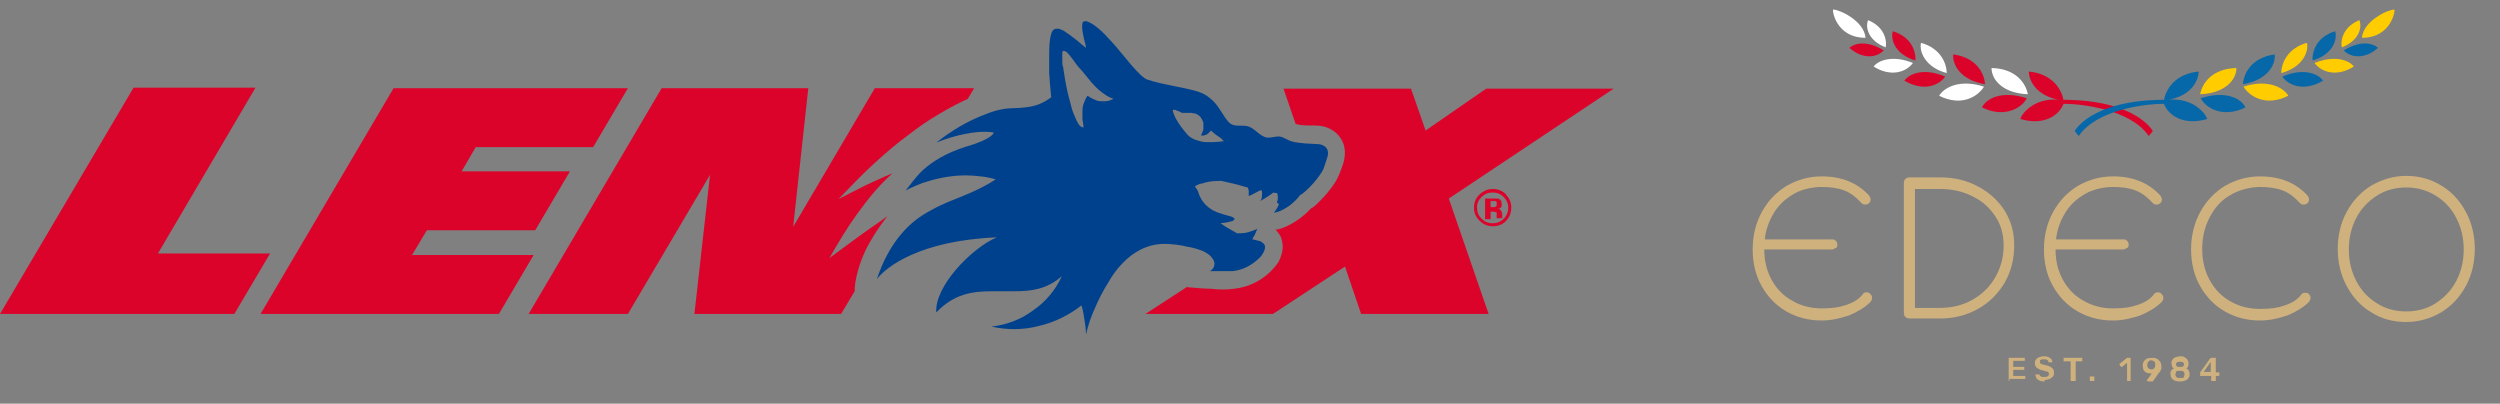 <?xml version="1.0" encoding="UTF-8"?>
<svg xmlns="http://www.w3.org/2000/svg" id="Layer_1" version="1.1" viewBox="0 0 496.1 80.1">
  <rect x="0" y="0" width="496.1" height="80.1" fill="#808080" stroke="none"/>
  <defs>
    <style>
      .st0 {
        fill: #fc0;
      }

      .st1 {
        fill: #00418d;
      }

      .st2 {
        fill: #fff;
      }

      .st3 {
        fill: #cfb17e;
      }

      .st4 {
        fill: #0768a9;
      }

      .st5 {
        fill: #dc032b;
      }
    </style>
  </defs>
  <g>
    <path class="st5" d="M81.8,50.6h24.1l-6.9,11.7h-47.3l26.4-44.8h46.5l-6.9,11.7h-23.3l-2.8,4.8h21.5l-6.9,11.7h-21.5l-3,5ZM31.4,50.2l19.3-32.8h-24.2L0,62.3h46.5l7.1-12h-22.3M192,19.7l1.3-2.2h-19.7l-16.2,27.5,3-27.5h-29.1l-26.4,44.8h19.7l16.3-27.6-3.1,27.6h29.1l2.7-4.5c0-1.2.2-2.3.5-3.5.3-1.2.7-2.4,1.2-3.6.5-1.2,1.2-2.5,2-3.8.8-1.3,1.7-2.6,2.8-4-1.9,1.4-3.9,2.7-5.8,4.1-1.9,1.4-3.8,2.8-5.7,4.2,1.7-3,3.5-6,5.6-8.9,2.1-2.9,4.3-5.6,6.9-7.9-1.8.7-3.6,1.6-5.4,2.4-1.8.9-3.5,1.8-5.3,2.7,2.4-2.5,4.7-4.9,7-7,2.3-2.1,4.5-4,6.7-5.6,2.2-1.7,4.2-3.1,6.3-4.3,2-1.2,3.9-2.2,5.7-3M235.6,56.9l-8.3,5.4h25.3l14.3-9.4,3.2,9.4h25.3l-7.9-22.9,32.7-21.8h-25.3l-12,8.3-2.9-8.3h-25.3l2.4,7c1,.3,2,.3,3.1.3,1,0,2.1,0,3.1.4,1.4.5,2.5,1.5,3.1,2.8.6,1.2.6,2.7.2,4.2-.5,1.5-1,2.9-1.8,4.1-.8,1.2-1.7,2.3-2.7,3.3-.6.6-1.2,1.3-2,1.7-1.3,1.5-4.3,3.8-7,4.2.3.2.5.5.7.8.2.3.4.6.5,1,.2.7.3,1.4.2,2.2-.1.8-.4,1.6-.8,2.4-.2.3-1,1.5-2.5,2.7-1.5,1.2-3.6,2.3-6.3,2.6-1.5.2-3,.2-4.6,0-1.5,0-3-.2-4.6-.3M298.9,38.6c-.7-.7-1.6-1.1-2.6-1.1s-1.8.3-2.6,1c-.8.7-1.2,1.6-1.2,2.7s.4,1.9,1.1,2.6c.7.7,1.6,1.1,2.6,1.1s1.9-.3,2.6-1c.7-.7,1.1-1.6,1.1-2.7s-.4-1.9-1.1-2.6M298.4,43.4c-.6.6-1.3.9-2.2.9s-1.6-.3-2.2-.9c-.6-.6-.9-1.3-.9-2.2s.3-1.5.9-2.1c.6-.6,1.3-.9,2.2-.9s1.6.3,2.2.9c.6.6.9,1.3.9,2.1s-.3,1.6-.9,2.2M297,40.4c0-.1,0-.2,0-.3,0,0-.1-.1-.2-.2,0,0-.2,0-.3,0-.1,0-.2,0-.4,0h-.3v1.2h.4c.1,0,.2,0,.3,0,0,0,.2,0,.3-.1,0,0,.1-.1.2-.2,0,0,0-.2,0-.3M297,43.3c0,0,0-.1,0-.2,0,0,0-.2,0-.3,0-.1,0-.2,0-.3,0,0,0-.1,0-.2,0-.1,0-.2-.2-.2,0,0-.2,0-.3-.1,0,0-.2,0-.3,0,0,0-.1,0-.2,0h-.2v1.5h-1.1v-4.1c.3,0,.6,0,1.1,0,.3,0,.5,0,.6,0,.1,0,.2,0,.3,0,.2,0,.3,0,.4,0s.3,0,.4.1c.2.1.3.2.4.4,0,.2.1.4.1.6s0,.3,0,.4c0,.1-.1.2-.2.3,0,0-.2.1-.3.2-.1,0-.2,0-.4,0,.3,0,.5.1.6.2.2.2.4.5.4.9v.4c0,0,0,.1,0,.2,0,0,0,.1,0,.2h-1Z"></path>
    <path class="st1" d="M253.4,40.2c.2-.6.3-1.3,0-1.9-.2,0-.5,0-.7-.1-.4.3-.8.6-1.3.9-.4.3-.9.5-1.3.8,0,0,.2-.3.3-.7,0-.4.1-.9,0-1.4-.1,0-.2,0-.4,0-.6.3-1.1.6-1.5.8-.4.2-.7.3-.7.3,0-.3,0-.6,0-.9,0-.3-.1-.6-.2-.8-.9-.2-1.7-.5-2.6-.7-.9-.2-1.7-.4-2.6-.6-.2,0-.4,0-.6,0-1.2,0-2.4.2-3.2.5,0,0-.6,0-1.5.6.2.3.4.5.5.7.1.2.2.4.2.5.6,1.9,1.8,2.9,3,3.6,1.2.6,2.6.9,3.6,1.2.7.3.7.5.3.8-.5.2-1.4.4-2.5.5.3.2.7.5,1.2.8.5.3,1.2.7,2.1,1.2.7,0,1.4,0,2.1-.2.7-.2,1.3-.4,1.9-.7-.2.5-.4.9-.5,1.2-.2.3-.4.6-.5.9.3,0,.8.2,1.3.3.3,0,.7.3,1,.6.3.3.4.9-.2,1.9-.3.5-.5.8-1.5,1.6-1,.8-2.5,1.7-4.5,1.9,0,0-.3,0-.8,0-.5,0-1.2,0-1.9,0s-.6,0-.9,0c-.3,0-.6,0-.9,0,.7-.4.9-1,.9-1.5s-.4-1.1-.9-1.6c-.6-.5-1.3-.9-2-1.1-.8-.3-1.6-.5-2.3-.6-1.6-.4-3.2-.6-4.8-.6-1.6,0-3.2.4-4.6,1.1-1.4.7-2.7,1.7-3.7,2.8-1.1,1.1-2,2.4-2.8,3.8-1,1.6-1.9,3.3-2.6,5-.8,1.7-1.4,3.5-1.8,5.3,0,0,0-1.1-.2-2.3-.2-1.3-.4-2.7-.7-3.5-2.4,1.9-5.4,3.4-8.5,4.1-3.1.8-6.3.8-9.4.1,3-.3,5.9-1.4,8.3-3.2,2.5-1.7,4.5-4.1,5.7-6.8-2.9,2.6-6.1,3-9.3,3s-3.1,0-4.6,0c-3.8,0-7.5.5-11,4.2-.2-2.5,1.5-5.7,3.9-8.5,2.4-2.8,5.5-5.3,8.1-6.4-7.6.3-13.2,1.8-17,3.5-3.8,1.7-5.9,3.6-6.8,4.8,1.3-3.9,3-6.8,4.8-8.9,1.8-2.2,3.9-3.7,6-4.8,2.1-1.2,4.3-2,6.5-2.9s4.3-1.9,6.3-3.2c-1-.3-2-.5-3-.6-1-.1-2-.2-2.9-.2-3.5,0-6.5.8-8.6,1.5-2.1.8-3.4,1.5-3.4,1.5.8-.9,1.8-2.5,3.5-4.1,1.8-1.6,4.4-3.3,8.5-4.6,2.8-.8,4.1-1.5,4.8-2,.7-.5.7-.8.7-.8-1.8-.3-3.8-.1-5.8.3-2,.4-3.9,1-5.6,1.7,2.9-2.3,6.2-4.3,9.7-5.6,1.2-.5,2.5-.9,3.8-1.1,1.4-.2,2.8-.1,4.2-.3,2-.2,3.5-.8,5.1-2-.2-1.8-.3-3.4-.4-4.8,0-1.4,0-2.7,0-3.9,0-1.4.1-2.7.3-3.5.2-.9.5-1.4,1.2-1.4s.5,0,.9.2c.4.1.8.4,1.2.7.5.3,1.2.9,1.9,1.4.7.6,1.4,1.2,1.8,1.5,0-.2-.1-.8-.4-1.8-.2-1-.5-2.2-.3-3,0-.2,0-.3.2-.4,0,0,.2-.1.4-.1.5,0,1.4.5,2.4,1.3,1,.8,2,1.9,2.9,2.9,1.2,1.3,2.5,3,3.8,4.5,1.3,1.5,2.5,2.7,3.2,2.9,3.3,1.1,6.8,1.4,10.1,2.4,1.2.4,2.1,1,3,1.9,1.2,1.2,1.8,2.7,2.9,4,1,1.2,2.3.7,3.6.9,1.6.2,2.5,2,4.1,2.3.9.1,1.7-.3,2.6-.2.9.2,1.6.8,2.5,1,1.6.4,3.4.4,5,.5,1,0,2.5.7,1.9,2.6-.2.6-.4,1.3-.8,2.4-.3.6-1.1,1.8-2.1,2.9-1,1.1-2,2-2.5,2.2-.4.6-1.2,1.4-2.1,2.1-1,.7-2.1,1.3-3.1,1.4.4-.5.8-1.1,1-1.7M242.4,27.5c-.2-.1-.4-.3-.6-.4-.2-.2-.5-.3-.7-.5-.2-.2-.5-.4-.8-.7-.2.2-.4.5-.6.6-.2.2-.5.3-.8.4,0,0-.2,0-.3,0,0,0-.2,0-.3,0,.2-.4.4-.8.5-1.2,0-.4,0-.9,0-1.3-.1-.4-.3-.8-.6-1.2-.3-.3-.7-.6-1.1-.7-.2,0-.4,0-.6-.1-.2,0-.4,0-.6,0-.2,0-.4,0-.6,0-.2,0-.4,0-.6,0-.1,0-.3,0-.5-.2-.2,0-.3-.2-.5-.2-.2,0-.4-.2-.5-.2-.2,0-.3,0-.5,0,.2,1.2,1,2.4,1.7,3.4.7.9,1.3,1.6,1.3,1.6.5.5,1.1.8,1.7,1,.6.2,1.3.4,1.9.4.2,0,.5,0,.7,0,.2,0,.4,0,.6,0,1.2,0,2.1-.2,2.3-.2-.1-.1-.3-.2-.5-.4M221.3,19.7c-1.3-.3-2.3-1.1-3.3-1.9-1-.9-1.8-1.9-2.6-2.9-.4-.5-.8-1-1.3-1.5-.4-.5-.8-1-1.2-1.6-.2-.2-.5-.7-.8-1-.3-.4-.7-.7-1-.7s-.3.2-.3.6c0,.4,0,.8,0,1.3,0,.5,0,1,.2,1.4,0,.4.1.7.1.8.3,2.1.8,4.4.9,4.7.2.8.4,1.5.6,2.3.2.8.5,1.5.8,2.2.1.3.4.8.6,1.2.3.4.6.7,1,.7,0-.5-.1-1-.2-1.6,0-.6,0-1.1,0-1.7,0-.6.1-1.1.3-1.6.2-.5.4-1,.7-1.4.6.4,1.2.7,1.7.9.5.2,1,.2,1.5.2.6,0,1.2-.1,1.5-.3.4-.1.6-.3.6-.3"></path>
  </g>
  <g>
    <path class="st3" d="M398.7,75.6s0,0-.1,0c0,0,0,0,0-.1v-4.4s0,0,0-.1c0,0,0,0,.1,0h3c0,0,0,0,.1,0,0,0,0,0,0,.1v.4s0,0,0,.1c0,0,0,0-.1,0h-2.2v1.2h2.1c0,0,0,0,.1,0,0,0,0,0,0,.1v.4s0,0,0,.1c0,0,0,0-.1,0h-2.1v1.2h2.3s0,0,.1,0c0,0,0,0,0,.1v.4s0,0,0,.1c0,0,0,0-.1,0h-3Z"></path>
    <path class="st3" d="M405.8,75.7c-.4,0-.8,0-1.1-.2-.3-.1-.5-.3-.6-.5-.1-.2-.2-.4-.2-.6,0,0,0,0,0-.1,0,0,0,0,.1,0h.6c0,0,.1,0,.1,0,0,0,0,0,0,0,0,0,0,.2.2.3,0,0,.2.2.3.2.1,0,.3,0,.5,0,.3,0,.6,0,.7-.2.2-.1.2-.3.2-.4s0-.2-.1-.3c0,0-.2-.2-.4-.2-.2,0-.4-.1-.7-.2-.3,0-.6-.2-.9-.3-.2-.1-.4-.3-.5-.4-.1-.2-.2-.4-.2-.7s0-.5.2-.7c.1-.2.3-.4.6-.5.3-.1.6-.2.9-.2s.6,0,.8.1c.2,0,.4.2.6.3.1.1.3.3.3.4,0,.1.1.3.1.4,0,0,0,0,0,0,0,0,0,0-.1,0h-.6s0,0-.1,0c0,0,0,0,0-.1,0-.1-.1-.3-.3-.4-.2-.1-.3-.1-.6-.1s-.4,0-.6.1c-.2,0-.2.2-.2.4s0,.2.1.3c0,0,.2.2.4.2.2,0,.4.1.7.2.4,0,.7.2.9.3.2.1.4.3.5.4.1.2.2.4.2.7s0,.6-.2.8-.4.4-.7.5c-.3.1-.6.2-1,.2"></path>
    <path class="st3" d="M411,75.6s0,0-.1,0c0,0,0,0,0-.1v-3.8h-1.3s0,0-.1,0c0,0,0,0,0-.1v-.5s0,0,0-.1,0,0,.1,0h3.5c0,0,0,0,.1,0,0,0,0,0,0,.1v.5s0,0,0,.1c0,0,0,0-.1,0h-1.2v3.8s0,0,0,.1c0,0,0,0-.1,0h-.6Z"></path>
    <path class="st3" d="M414.8,75.6s0,0-.1,0c0,0,0,0,0-.1v-.7c0,0,0,0,0-.1,0,0,0,0,.1,0h.7s0,0,.1,0c0,0,0,0,0,.1v.7s0,0,0,.1c0,0,0,0-.1,0h-.7Z"></path>
    <path class="st3" d="M422.2,75.6c0,0,0,0-.1,0,0,0,0,0,0-.1v-3.5l-1,.8s0,0-.1,0c0,0,0,0-.1,0l-.3-.4s0,0,0-.1c0,0,0,0,0-.1l1.5-1.2s0,0,0,0c0,0,0,0,0,0h.6s0,0,.1,0c0,0,0,0,0,.1v4.4s0,0,0,.1c0,0,0,0-.1,0h-.6Z"></path>
    <path class="st3" d="M426.1,75.6s0,0-.1,0,0,0,0-.1,0,0,0,0c0,0,0,0,0,0l1-1.4c0,0-.2,0-.3,0-.2,0-.4,0-.6-.1-.2,0-.4-.2-.5-.3-.1-.1-.3-.3-.3-.5s-.1-.4-.1-.6,0-.4.1-.6c0-.2.2-.4.3-.5.2-.2.3-.3.6-.4.2,0,.5-.1.8-.1s.6,0,.8.1c.2,0,.4.2.6.4.2.2.3.3.4.5,0,.2.1.4.1.6s0,.4,0,.5c0,.2-.1.3-.2.5,0,.1-.2.3-.3.4l-1.2,1.7s0,0,0,0c0,0,0,0-.2,0h-.6ZM426.9,73.3c.2,0,.3,0,.4-.1.1,0,.2-.2.3-.3,0-.1.1-.3.1-.5s0-.3-.1-.5c0-.1-.2-.2-.3-.3-.1,0-.3-.1-.4-.1s-.3,0-.4.1-.2.2-.3.3c0,.1-.1.3-.1.5s0,.3.1.5c0,.1.2.2.3.3.1,0,.3.1.4.1"></path>
    <path class="st3" d="M432.6,75.7c-.3,0-.6,0-.8-.1-.2,0-.4-.2-.6-.3s-.3-.3-.4-.5c0-.2-.1-.4-.1-.6s0-.5.2-.7c.1-.2.3-.3.5-.4-.2-.1-.3-.2-.4-.4,0-.2-.1-.4-.1-.6s0-.5.2-.7c.1-.2.3-.4.6-.5.3-.1.6-.2.9-.2s.7,0,.9.2c.3.1.4.3.6.5.1.2.2.4.2.7s0,.4-.1.6c0,.2-.2.3-.4.4.2,0,.4.2.5.4.1.2.2.4.2.7s0,.5-.2.8c-.1.2-.4.4-.6.5-.3.1-.6.2-1,.2M432.6,75c.2,0,.3,0,.5,0,.1,0,.3-.1.3-.3s.1-.2.1-.4,0-.3-.1-.4c0-.1-.2-.2-.3-.3-.1,0-.3,0-.5,0s-.3,0-.5,0c-.1,0-.3.1-.3.3,0,.1-.1.2-.1.4s0,.3.1.4.2.2.3.3c.1,0,.3,0,.5,0M432.6,72.8c.2,0,.3,0,.4,0,.1,0,.2-.1.3-.2,0,0,.1-.2.1-.3s0-.2-.1-.3c0,0-.2-.2-.3-.2-.1,0-.3,0-.4,0s-.3,0-.4,0c-.1,0-.2.1-.3.2,0,0-.1.2-.1.3s0,.2.1.3c0,0,.2.2.3.2.1,0,.3,0,.4,0"></path>
    <path class="st3" d="M438.9,75.6s0,0-.1,0c0,0,0,0,0-.1v-.9h-2.1c0,0,0,0-.1,0,0,0,0,0,0-.1v-.5s0,0,0,0c0,0,0,0,0-.1l2-2.8c0,0,.1-.1.3-.1h.7s0,0,.1,0c0,0,0,0,0,.1v2.8h.6c0,0,0,0,.1,0,0,0,0,0,0,.1v.5s0,0,0,.1c0,0,0,0-.1,0h-.6v.9s0,0,0,.1c0,0,0,0-.1,0h-.6ZM437.3,73.8h1.4v-2l-1.4,2Z"></path>
    <path class="st2" d="M402.4,18.7c-.4-2.2-2.4-5.1-7.2-5.2,0,2.3,2.2,5,7.2,5.2"></path>
    <path class="st2" d="M370.2,7.5c-.3-3.4-5.2-5.6-6.4-5.6-.3-.3.3,5.6,6.4,5.6"></path>
    <path class="st5" d="M393.9,16.7c-.1-2.1-1.7-5.3-6.3-5.9-.2,2,1.4,5.1,6.3,5.9"></path>
    <path class="st2" d="M386.3,14.5c0-2.1-1.4-5-5.1-6-.4,1.9,1,4.9,5.1,6"></path>
    <path class="st5" d="M380.1,12c.1-1.8-.8-4.7-4.5-5.8-.5,1.9.7,4.7,4.5,5.8"></path>
    <path class="st2" d="M374.2,9.4c.3-1.7-.5-4.2-3.5-5.4-.6,1.5.1,4.1,3.5,5.4"></path>
    <path class="st5" d="M402.2,19.5c-4.9-1.6-8,0-8.9,1.8,3.9,2,7.6.6,8.9-1.8"></path>
    <path class="st2" d="M384.8,19c4.6,2.3,7.8,0,8.9-1.8-4.6-1.5-7.8,0-8.9,1.8"></path>
    <path class="st5" d="M386,15.2c-4.2-1.8-7.1-.6-8.1.8,3.5,2.1,6.7,1.2,8.1-.8"></path>
    <path class="st2" d="M379.6,12.5c-3.9-1.6-6.8-.6-7.8.7,3.3,2.1,6.4,1.2,7.8-.7"></path>
    <path class="st5" d="M373.8,10c-3.2-2-5.7-1.5-6.8-.5,2.6,2.3,5.4,2,6.8.5"></path>
    <path class="st5" d="M409.5,19.9c-.5-2.6-2.6-5.3-6.9-5.7,0,1.7,1.4,4.8,6,5.6h.2c-4.8-.5-7.4,2.4-7.9,3.8,4.2,1.3,7.5-.3,8.6-3,3.6,0,13.3,1.1,16.9,6.4l.8-1s-3.2-6.1-17.6-6.2"></path>
    <path class="st0" d="M436.6,18.7c.4-2.2,2.4-5.1,7.2-5.2,0,2.3-2.2,5-7.2,5.2"></path>
    <path class="st0" d="M468.7,7.5c.3-3.4,5.2-5.6,6.4-5.6.3-.3-.3,5.6-6.4,5.6"></path>
    <path class="st4" d="M445.1,16.7c.1-2.1,1.7-5.3,6.3-5.9.2,2-1.4,5.1-6.3,5.9"></path>
    <path class="st0" d="M452.7,14.5c0-2.1,1.4-5,5.1-6,.4,1.9-1,4.9-5.1,6"></path>
    <path class="st4" d="M458.9,12c-.1-1.8.8-4.7,4.5-5.8.5,1.9-.7,4.7-4.5,5.8"></path>
    <path class="st0" d="M464.7,9.4c-.3-1.7.5-4.2,3.5-5.4.6,1.5-.1,4.1-3.5,5.4"></path>
    <path class="st4" d="M436.7,19.5c4.9-1.6,8,0,8.9,1.8-3.9,2-7.6.6-8.9-1.8"></path>
    <path class="st0" d="M454.1,19c-4.6,2.3-7.8,0-8.9-1.8,4.6-1.5,7.8,0,8.9,1.8"></path>
    <path class="st4" d="M452.9,15.2c4.2-1.8,7.1-.6,8.1.8-3.5,2.1-6.7,1.2-8.1-.8"></path>
    <path class="st0" d="M459.3,12.5c3.9-1.6,6.8-.6,7.8.7-3.3,2.1-6.4,1.2-7.8-.7"></path>
    <path class="st4" d="M465.1,10c3.2-2,5.7-1.5,6.8-.5-2.6,2.3-5.4,2-6.8.5"></path>
    <path class="st4" d="M429.4,19.9c.5-2.6,2.6-5.3,6.9-5.7,0,1.7-1.4,4.8-6,5.6h-.2c4.8-.5,7.4,2.4,7.9,3.8-4.2,1.3-7.5-.3-8.6-3-3.6,0-13.3,1.1-16.9,6.4l-.8-1s3.2-6.1,17.6-6.2"></path>
    <path class="st3" d="M371.2,58.4c.2.2.3.4.3.7s-.1.5-.3.8c-1.1,1.1-2.6,2-4.3,2.7-1.8.6-3.6,1-5.4,1-2.6,0-4.9-.6-7-1.8-2.1-1.2-3.7-2.9-4.9-5-1.2-2.1-1.8-4.6-1.8-7.3s.6-5.2,1.8-7.4c1.2-2.2,2.8-3.9,4.9-5.2,2.1-1.2,4.4-1.9,7-1.9,4,0,7.1,1.3,9.4,3.8.2.3.3.5.3.8s-.1.5-.3.7c-.2.2-.5.3-.8.3s-.5-.1-.7-.3c-1-1.1-2.1-2-3.4-2.5-1.3-.5-2.8-.7-4.5-.7s-3.8.4-5.4,1.3c-1.6.9-3,2.1-4,3.7s-1.7,3.4-1.9,5.4h13.4c.3,0,.6.1.7.3.2.2.3.4.3.7s0,.6-.3.7-.4.3-.7.3h-13.5c0,2.3.5,4.3,1.5,6.1,1,1.8,2.4,3.2,4.1,4.1,1.7,1,3.7,1.5,5.8,1.5s3.5-.2,4.9-.7c1.5-.5,2.6-1.2,3.3-2.2.2-.2.4-.3.7-.3s.5.1.7.3"></path>
    <path class="st3" d="M379,63.2c-.4,0-.7-.1-.9-.3-.2-.2-.3-.5-.3-.9v-25.6c0-.4.1-.7.3-.9s.5-.3.9-.3h6c2.8,0,5.3.6,7.5,1.8,2.3,1.2,4,2.8,5.3,4.8,1.3,2.1,1.9,4.3,1.9,6.9s-.6,5.2-1.9,7.4c-1.3,2.2-3.1,4-5.3,5.2-2.3,1.3-4.8,1.9-7.5,1.9h-6ZM379.9,61.1h5c2.4,0,4.5-.5,6.5-1.6,1.9-1.1,3.4-2.5,4.5-4.4,1.1-1.9,1.7-4,1.7-6.3s-.5-4.1-1.6-5.8c-1.1-1.7-2.6-3.1-4.5-4-1.9-1-4.1-1.5-6.5-1.5s-3.1,0-3.6,0h-1.4v23.6Z"></path>
    <path class="st3" d="M429,58.4c.2.2.3.4.3.7s-.1.5-.3.8c-1.1,1.1-2.6,2-4.3,2.7-1.8.6-3.6,1-5.4,1-2.6,0-4.9-.6-7-1.8-2.1-1.2-3.7-2.9-4.9-5-1.2-2.1-1.8-4.6-1.8-7.3s.6-5.2,1.8-7.4c1.2-2.2,2.8-3.9,4.9-5.2,2.1-1.2,4.4-1.9,7-1.9,4,0,7.1,1.3,9.4,3.8.2.3.3.5.3.8s-.1.5-.3.7c-.2.2-.5.3-.8.3s-.5-.1-.7-.3c-1-1.1-2.1-2-3.4-2.5-1.3-.5-2.8-.7-4.5-.7s-3.8.4-5.4,1.3c-1.6.9-3,2.1-4,3.7s-1.7,3.4-1.9,5.4h13.4c.3,0,.6.1.7.3.2.2.3.4.3.7s0,.6-.3.7-.4.3-.7.3h-13.5c0,2.3.5,4.3,1.5,6.1,1,1.8,2.4,3.2,4.1,4.1,1.7,1,3.7,1.5,5.8,1.5s3.5-.2,4.9-.7c1.5-.5,2.6-1.2,3.3-2.2.2-.2.4-.3.7-.3s.5.1.7.3"></path>
    <path class="st3" d="M457.5,58.1c.3,0,.5,0,.7.3.2.2.3.4.3.7s-.1.5-.3.8c-1.1,1.1-2.6,2-4.3,2.7-1.8.6-3.6,1-5.4,1-2.6,0-4.9-.6-7-1.8-2.1-1.2-3.7-2.9-4.9-5-1.2-2.1-1.8-4.6-1.8-7.3s.6-5.2,1.8-7.4c1.2-2.2,2.8-3.9,4.9-5.2,2.1-1.2,4.4-1.9,7-1.9,4,0,7.1,1.3,9.4,3.8.2.3.3.5.3.8s-.1.5-.3.7c-.2.2-.5.3-.8.3s-.5-.1-.7-.3c-1-1.1-2.1-2-3.4-2.5-1.3-.5-2.8-.7-4.5-.7s-4.1.5-5.9,1.6c-1.8,1-3.1,2.5-4.1,4.4-1,1.9-1.5,4-1.5,6.3s.5,4.4,1.5,6.2c1,1.8,2.3,3.2,4.1,4.2,1.7,1,3.7,1.5,5.9,1.5s3.5-.2,4.9-.7c1.5-.5,2.6-1.2,3.3-2.2.2-.2.4-.3.7-.3"></path>
    <path class="st3" d="M470.6,62c-2.1-1.2-3.7-3-4.9-5.2-1.2-2.2-1.8-4.7-1.8-7.4s.6-5.2,1.8-7.4c1.2-2.2,2.8-3.9,4.9-5.2,2.1-1.2,4.4-1.9,6.9-1.9s4.8.6,6.9,1.9c2.1,1.2,3.7,3,4.9,5.2,1.2,2.2,1.8,4.7,1.8,7.4s-.6,5.2-1.8,7.4c-1.2,2.2-2.8,3.9-4.9,5.2-2.1,1.2-4.4,1.9-6.9,1.9s-4.9-.6-6.9-1.9M483.3,60.2c1.7-1.1,3.1-2.5,4.1-4.4,1-1.9,1.5-4,1.5-6.3s-.5-4.4-1.5-6.3c-1-1.9-2.3-3.3-4.1-4.4s-3.7-1.6-5.8-1.6-4.1.5-5.8,1.6c-1.7,1.1-3.1,2.5-4.1,4.4-1,1.9-1.5,4-1.5,6.3s.5,4.4,1.5,6.3c1,1.9,2.3,3.3,4.1,4.4,1.7,1.1,3.7,1.6,5.8,1.6s4.1-.5,5.8-1.6"></path>
  </g>
</svg>
